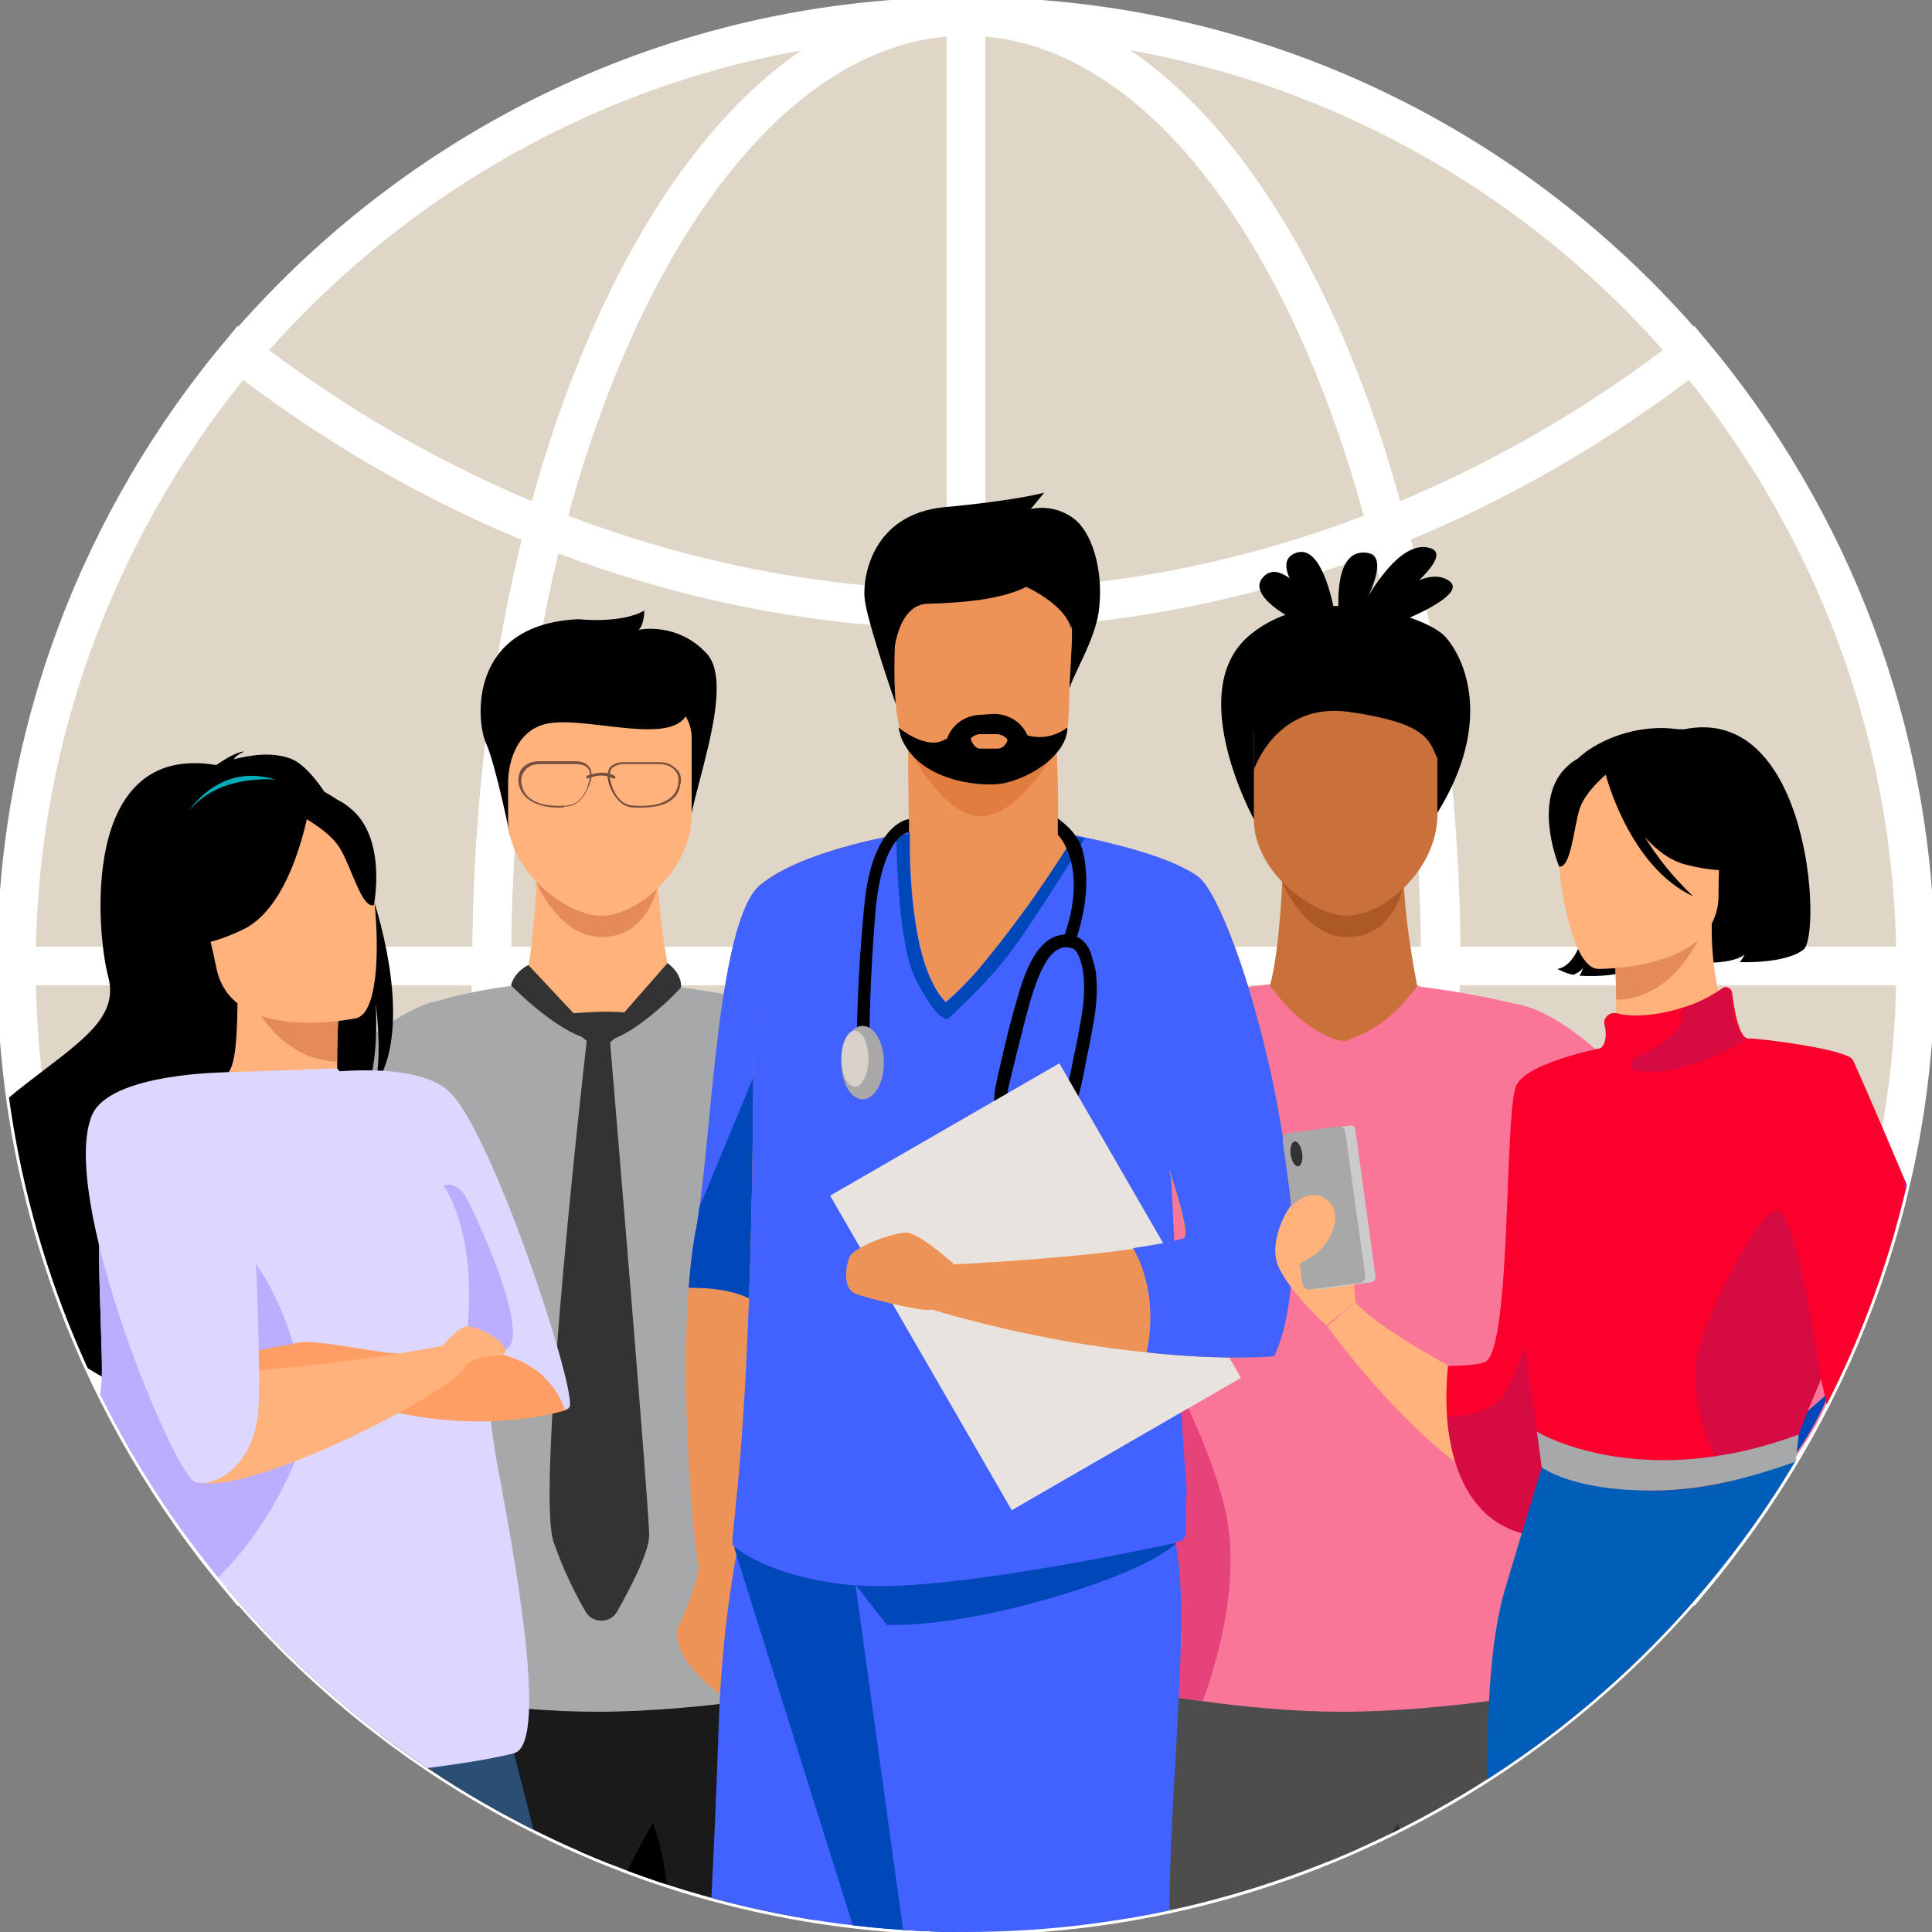 <?xml version="1.0" encoding="utf-8"?>
<!-- Generator: Adobe Illustrator 26.5.0, SVG Export Plug-In . SVG Version: 6.00 Build 0)  -->
<svg version="1.1" id="Layer_1" xmlns="http://www.w3.org/2000/svg" xmlns:xlink="http://www.w3.org/1999/xlink" x="0px" y="0px"
	 viewBox="0 0 200 200" style="enable-background:new 0 0 200 200;" xml:space="preserve">
<rect x="0" y="0" width="200" height="200" fill="#808080" stroke="none"/>
<style type="text/css">
	.st0{fill:#E0D6C8;}
	.st1{fill:none;stroke:#FFFFFF;stroke-width:4;stroke-miterlimit:10;}
	.st2{clip-path:url(#SVGID_00000089541673127823460060000009321333767525934006_);}
	.st3{fill:#0047BA;}
	.st4{fill:#CA703A;}
	.st5{fill:#AC5927;}
	.st6{fill:#4D4D4D;}
	.st7{fill:#FA7699;}
	.st8{fill:#E6437B;}
	.st9{fill:#333333;}
	.st10{fill:#FFB27B;}
	.st11{fill:#E58B5A;}
	.st12{fill:#1A1A1A;}
	.st13{fill:#05417F;}
	.st14{fill:#A7A8A9;}
	.st15{fill:#D2966B;}
	.st16{fill:#754E3F;}
	.st17{fill:#EE9358;}
	.st18{fill:#4262FF;}
	.st19{fill:#E17E3F;}
	.st20{fill:#74412A;}
	.st21{fill:#E8E3DF;}
	.st22{fill:#00ACB8;}
	.st23{fill:#2B4E74;}
	.st24{fill:#DDD6FF;}
	.st25{fill:#BBAEFF;}
	.st26{fill:#FF9E64;}
	.st27{fill:#CBCBCB;}
	.st28{fill:#A9A8A9;}
	.st29{fill:#FB002C;}
	.st30{fill:#D60B41;}
	.st31{fill:#C26E35;}
	.st32{fill:#B9561A;}
	.st33{fill:#005EB8;}
	.st34{fill:#FF862D;}
	.st35{fill:#D8D1C9;}
</style>
<g>
	<g>
		<circle class="st0" cx="100" cy="100" r="100"/>
		<g>
			<path class="st1" d="M100,1.7L100,1.7c30.1,0,57.1,13.6,75.1,34.9c-9.9,7.7-20.5,13.7-31.5,18.1C135.4,23.2,119,1.7,100,1.7z"/>
			<path class="st1" d="M100,63.1c14.7,0,29.5-2.9,43.6-8.5c-8.2-31.5-24.6-53-43.6-53V63.1z"/>
			<path class="st1" d="M100,1.7c-30.1,0-57,13.6-75.1,34.9c9.9,7.7,20.5,13.7,31.5,18.1C64.6,23.2,81,1.7,100,1.7z"/>
			<path class="st1" d="M100,63.1c-14.7,0-29.5-2.9-43.6-8.5c8.2-31.5,24.6-53,43.6-53L100,63.1z"/>
			<path class="st1" d="M149.2,100c0-16.4-2-31.8-5.5-45.4c-14.1,5.6-28.9,8.5-43.6,8.5V100H149.2z"/>
			<path class="st1" d="M1.7,100c0-24.2,8.8-46.3,23.2-63.5c9.9,7.7,20.5,13.7,31.5,18.1c-3.5,13.6-5.5,29-5.5,45.4H1.7z"/>
			<path class="st1" d="M100,63.1c-14.7,0-29.5-2.9-43.6-8.5c-3.5,13.6-5.5,29-5.5,45.4H100V63.1z"/>
			<path class="st1" d="M198.3,100c0-24.2-8.8-46.3-23.2-63.5c-9.9,7.7-20.5,13.7-31.5,18.1c3.5,13.6,5.5,29,5.5,45.4H198.3z"/>
			<path class="st1" d="M50.8,100c0,16.4,2,31.8,5.5,45.4c14.1-5.6,28.9-8.5,43.6-8.5V100C100,100,50.8,100,50.8,100z"/>
			<path class="st1" d="M100,136.9c-14.7,0-29.5,2.9-43.6,8.5c8.2,31.5,24.6,53,43.6,53L100,136.9z"/>
			<path class="st1" d="M198.3,100c0,24.2-8.8,46.3-23.2,63.5c-10-7.7-20.5-13.7-31.5-18.1c3.5-13.6,5.5-29,5.5-45.4L198.3,100
				L198.3,100z"/>
			<path class="st1" d="M100,198.3c30.1,0,57.1-13.6,75.1-34.9c-10-7.7-20.5-13.7-31.5-18.1C135.4,176.8,119,198.3,100,198.3z"/>
			<path class="st1" d="M100,136.9c14.7,0,29.5,2.9,43.6,8.5c3.5-13.6,5.5-29,5.5-45.4H100L100,136.9z"/>
			<path class="st1" d="M100,136.9c14.7,0,29.5,2.9,43.6,8.5c-8.2,31.5-24.7,53-43.6,53V136.9z"/>
			<path class="st1" d="M1.7,100c0,24.2,8.8,46.3,23.2,63.5c10-7.7,20.5-13.7,31.5-18.1c-3.5-13.6-5.5-29-5.5-45.4L1.7,100L1.7,100z
				"/>
			<path class="st1" d="M100,198.3L100,198.3c-30.1,0-57.1-13.6-75.1-34.9c10-7.7,20.5-13.7,31.5-18.1
				C64.6,176.8,81,198.3,100,198.3z"/>
		</g>
		<g>
			<defs>
				<circle id="SVGID_1_" cx="100" cy="100" r="100"/>
			</defs>
			<clipPath id="SVGID_00000106125303217324585720000004039152708925275574_">
				<use xlink:href="#SVGID_1_"  style="overflow:visible;"/>
			</clipPath>
			<g style="clip-path:url(#SVGID_00000106125303217324585720000004039152708925275574_);">
				<g>
					<path d="M129.8,84.8c0,0-7.2-13.1-0.6-18.9c6.6-5.8,18.3-2.3,20.4,0c2.1,2.3,5,9-0.9,18.4L129.8,84.8z"/>
					<path class="st3" d="M115.4,294.1c0,0,0-3.6,0.5-4.8c0.5-1.2,2.4-6.1,2.4-6.1h7.4c0,0,1.4,4.5,1.5,6c0.1,1.5,0,5,0,5H115.4z"/>
					<path class="st3" d="M162.5,294.1c0,0,0-3.6-0.5-4.8c-0.5-1.2-2.4-6.1-2.4-6.1h-7.4c0,0-1.4,4.5-1.5,6c-0.1,1.5,0,5,0,5H162.5z
						"/>
					<path class="st4" d="M132.8,90.2c0,0-0.3,8.1-1.3,11.7l-8.2,5.7l30.8,4.6l-7.4-10.2c0,0-2.2-10.8-1.1-14.9
						C146.9,83.2,132.8,90.2,132.8,90.2z"/>
					<path class="st5" d="M132.7,91.3c0,0,2.4,5.9,7,5.7c4.6-0.1,5.6-5.3,5.6-5.3L132.7,91.3z"/>
					<path class="st4" d="M145.6,72.6h-12.7c-1.7,0-3.1,1.6-3.1,3.6v8.6c0,5.5,6.1,9.9,9.5,10c3.8,0.1,9.5-4.7,9.5-10.5v-8.1
						C148.7,74.2,147.3,72.6,145.6,72.6z"/>
					<path class="st6" d="M116.3,168.3c0,0,1.3,39.6-0.6,62.3c-1.9,22.6,0,54.1,0,54.1s6.2,3.4,12.9,0c0,0,7.4-43.7,7.3-54.1
						c0-11.1,8-60.5,8-60.5L116.3,168.3z"/>
					<path class="st6" d="M162.2,284.6c0,0-6.2,3.4-12.9,0c0,0-7.4-43.7-7.3-54.1c0-4.7-1.4-16.2-3.1-28c-2.3-16.1-5-32.6-5-32.6
						l28.7-1.8c0,0-2.4,39.7-0.4,62.3C164.2,253.1,162.2,284.6,162.2,284.6z"/>
					<path class="st7" d="M157.2,104L157.2,104c-3.7-0.9-7.2-1.5-10.5-1.9c-2.9,3.8-4.9,4.7-7.5,5.7c-4.2-0.6-7.8-5.8-7.8-5.9
						c-4.6,0.5-7.7,1.3-8.9,1.7c-0.2,0-13.7,1.8-32.8,40.6c0,0,1,3.6,6,9.8c3.6,4.4,9.1,10.2,17.8,17c0,0,0.8-1.7,1.6-4.6
						c0,0-5.1-10-8.2-16.8c-1.5-3.3-2.5-5.8-2.2-6.1c0.6-0.5,6.8-5.9,11.3-9.8c0,1,0,1.9,0,2.7c0.2,8.7,0.6,17.1-0.5,26.4
						c-1.5,12.2,1,12,1,12s3.3,0.7,8,1.3c4.2,0.6,9.5,1.1,14.4,1.1c11.2,0,23.4-2.4,23.4-2.4c3.5,0-1-22-1.6-35.2
						c-0.2-3.1-0.3-5.9-0.4-8.4c4.2,3.7,13.5,11.8,14.2,12.3c0.3,0.2-0.7,2.8-2.2,6.1c-3.1,6.8-8.2,16.8-8.2,16.8
						c0.7,2.8,1.6,4.6,1.6,4.6c8.6-6.8,14.2-12.6,17.8-17c5-6.2,6-9.8,6-9.8C170.1,105,157.2,104,157.2,104z"/>
					<path class="st8" d="M124.5,176.1c-4.7-0.6-8-1.3-8-1.3s-2.5,0.2-1-12c1.1-9.3,0.8-17.7,0.5-26.4c0-1,0-2.1,0.1-3.4
						c0.7,1.1,8.7,14,10.8,23.6C128.4,163.6,126.1,171.8,124.5,176.1z"/>
					<path class="st9" d="M141.9,230.5c0-4.7-1.4-16.2-3.1-28c1.7-7,5.9-13.8,5.9-13.8C150.1,203.7,141.9,230.5,141.9,230.5z"/>
					<path class="st4" d="M114.1,166.9c0,0,4.7-4.3,6.6-1.9c1.9,2.4,2.2,6.2,0.8,6c-1.5-0.3-4.5-1.6-4.9-0.9c-0.4,0.7-2.4,2-3,1
						C113,169.9,114.1,166.9,114.1,166.9z"/>
					<path class="st4" d="M115.1,166.4c-0.7,2.8-1.6,4.6-1.6,4.6c-8.6-6.8-14.2-12.6-17.8-17c2.7-0.2,6.6-1.2,11.1-4.3
						C110,156.4,115.1,166.4,115.1,166.4z"/>
					<path class="st4" d="M165,166.9c0,0-4.7-4.3-6.6-1.9c-1.9,2.4-2.2,6.2-0.8,6c1.5-0.3,4.5-1.6,4.9-0.9c0.4,0.7,2.4,2,3,1
						C166.2,169.9,165,166.9,165,166.9z"/>
					<path class="st4" d="M164,166.4c0.7,2.8,1.6,4.6,1.6,4.6c8.6-6.8,14.2-12.6,17.8-17c-2.7-0.2-6.6-1.2-11.1-4.3
						C169.1,156.4,164,166.4,164,166.4z"/>
					<path class="st3" d="M174.5,143.6c-0.7-0.6-10.1-8.7-14.3-12.4c0,0,4.2-3.1,6.8,1.4C169.5,137.2,174.5,143.6,174.5,143.6z"/>
					<path class="st3" d="M189.3,144.2c0,0-1,3.6-6,9.8C177.5,153.9,189.3,144.2,189.3,144.2z"/>
					<path d="M129.8,79.7c0,0,2.3-7.1,9.9-6c7.6,1.1,8.2,2.7,9,4.6c0.8,1.9,2.4-6.9,2.4-6.9l-8.9-2.7c0,0-10.8,1.2-11.6,3
						c-0.8,1.8-0.8,1.8-0.8,1.8L129.8,79.7z"/>
					<path d="M138.6,66.1c0,0-8-7.3-4.6-8.8C137.5,55.7,138.6,66.1,138.6,66.1z"/>
					<path d="M138.3,66.2c0,0-10.1-3.8-7.5-6.5C133.4,57,138.3,66.2,138.3,66.2z"/>
					<path d="M138.9,66.5c0,0-1.7-9.4,2.3-9.3C145.3,57.2,138.9,66.5,138.9,66.5z"/>
					<path d="M139.5,65.8c0,0,4.3-10.1,8.4-9.1C151.9,57.6,139.5,65.8,139.5,65.8z"/>
					<path d="M139.3,66.5c0,0,6.9-8.5,10.5-6.5C153.4,61.9,139.3,66.5,139.3,66.5z"/>
				</g>
				<g>
					<path d="M38.2,294.1c0,0,0-3.6,0.5-4.8c0.5-1.2,2.4-6.1,2.4-6.1h7.4c0,0,1.4,4.5,1.5,6c0.1,1.5,0,5,0,5H38.2z"/>
					<path d="M85.3,294.1c0,0,0-3.6-0.5-4.8c-0.5-1.2-2.4-6.1-2.4-6.1H75c0,0-1.4,4.5-1.5,6c-0.1,1.5,0,5,0,5H85.3z"/>
					<path class="st10" d="M55.6,90.2c0,0-0.3,8.1-1.3,11.7l-8.2,5.7l30.8,4.6l-7.4-10.2c0,0-2.2-10.8-1.1-14.9
						C69.7,83.2,55.6,90.2,55.6,90.2z"/>
					<path class="st11" d="M55.5,91.3c0,0,2.4,5.9,7,5.7c4.6-0.1,5.6-5.3,5.6-5.3L55.5,91.3z"/>
					<path d="M52.8,86.5c0,0-1.5-7.4-2.5-9.6c-1-2.2-1.9-12.3,9.6-12.8c0,0,4.4,0.5,6.8-0.9c0,0,0,1.5-0.6,2c0,0,4-0.9,7.1,2.5
						c3.1,3.5-2.1,15.5-1.8,18.4L52.8,86.5z"/>
					<path class="st10" d="M68.4,72.6H55.7c-1.7,0-3.1,1.6-3.1,3.6v8.6c0,5.5,6.1,9.9,9.5,10c3.8,0.1,9.5-4.7,9.5-10.5v-8.1
						C71.5,74.2,70.1,72.6,68.4,72.6z"/>
					<path d="M52.6,80.8c0,0,0-5.1,4.1-5.9c4.1-0.8,13.2,2.5,14.5-1.2c1.3-3.8-17.6-3.7-18.6-1.3C51.6,74.7,52.6,80.8,52.6,80.8z"/>
					<path class="st12" d="M39.1,168.3c0,0,1.3,39.6-0.6,62.3c-1.9,22.6,0,54.1,0,54.1s6.2,3.4,12.9,0c0,0,7.4-43.7,7.3-54.1
						c0-11.1,8-60.5,8-60.5L39.1,168.3z"/>
					<path class="st12" d="M85,284.6c0,0-6.2,3.4-12.9,0c0,0-7.4-43.7-7.3-54.1c0-4.7-1.4-16.2-3.1-28c-2.3-16.1-5-32.6-5-32.6
						l28.7-1.8c0,0-2.4,39.7-0.4,62.3C87,253.1,85,284.6,85,284.6z"/>
					<path class="st13" d="M47.3,176.1c-4.7-0.6-8-1.3-8-1.3s-2.5,0.2-1-12c1.1-9.3,0.8-17.7,0.5-26.4c0-1,0-2.1,0.1-3.4
						c0.7,1.1,8.7,14,10.8,23.6C51.2,163.6,48.9,171.8,47.3,176.1z"/>
					<path class="st14" d="M80.1,104L80.1,104c-3.7-0.9-7.2-1.5-10.5-1.9c-2.9,3.8-4.9,4.7-7.5,5.7c-4.2-0.6-7.8-5.8-7.8-5.9
						c-4.6,0.5-7.7,1.3-8.9,1.7c-0.3,0-13.7,1.8-32.8,40.6c0,0,1,3.6,6,9.8c3.6,4.4,9.1,10.2,17.8,17c0,0,0.8-1.7,1.6-4.6
						c0,0-5.1-10-8.2-16.8c-1.5-3.3-2.5-5.8-2.2-6.1c0.6-0.5,6.8-5.9,11.3-9.8c0,1,0,1.9,0,2.7c0.2,8.7,0.6,17.1-0.5,26.4
						c-1.5,12.2,1,12,1,12s3.3,0.7,8,1.3c4.2,0.6,9.5,1.1,14.4,1.1c11.2,0,23.4-2.4,23.4-2.4c3.5,0-1-22-1.6-35.2
						c-0.2-3.1-0.3-5.9-0.4-8.4c4.2,3.7,13.5,11.8,14.2,12.3c0.3,0.2-0.7,2.8-2.2,6.1c-3.1,6.8-8.2,16.8-8.2,16.8
						c0.7,2.8,1.6,4.6,1.6,4.6c8.6-6.8,14.2-12.6,17.8-17c5-6.2,6-9.8,6-9.8C93,105,80.1,104,80.1,104z"/>
					<path d="M64.8,230.5c0-4.7-1.4-16.2-3.1-28c1.7-7,5.9-13.8,5.9-13.8C72.9,203.7,64.8,230.5,64.8,230.5z"/>
					<path class="st10" d="M36.9,166.9c0,0,4.7-4.3,6.6-1.9c1.9,2.4,2.2,6.2,0.8,6c-1.5-0.3-4.5-1.6-4.9-0.9c-0.4,0.7-2.4,2-3,1
						C35.8,169.9,36.9,166.9,36.9,166.9z"/>
					<path class="st10" d="M37.9,166.4c-0.7,2.8-1.6,4.6-1.6,4.6c-8.6-6.8-14.2-12.6-17.8-17c2.7-0.2,6.6-1.2,11.1-4.3
						C32.8,156.4,37.9,166.4,37.9,166.4z"/>
					<path class="st10" d="M87.9,166.9c0,0-4.7-4.3-6.6-1.9c-1.9,2.4-2.2,6.2-0.8,6c1.5-0.3,4.5-1.6,4.9-0.9c0.4,0.7,2.4,2,3,1
						C89,169.9,87.9,166.9,87.9,166.9z"/>
					<path class="st10" d="M86.8,166.4c0.7,2.8,1.6,4.6,1.6,4.6c8.6-6.8,14.2-12.6,17.8-17c-2.7-0.2-6.6-1.2-11.1-4.3
						C92,156.4,86.8,166.4,86.8,166.4z"/>
					<path class="st15" d="M97.3,143.6c-0.7-0.6-10.1-8.7-14.3-12.4c0,0,4.2-3.1,6.8,1.4C92.4,137.2,97.3,143.6,97.3,143.6z"/>
					<path class="st15" d="M112.2,144.2c0,0-1,3.6-6,9.8C100.4,153.9,112.2,144.2,112.2,144.2z"/>
					<path class="st9" d="M54.7,99.9c0,0-1.4,0.6-1.8,2.1c0,0,5.5,5.7,9.1,5.7L54.7,99.9z"/>
					<path class="st9" d="M62,107.8l7.1-8.1c0,0,1.5,1,1.4,2.5C70.6,102.2,65.1,108,62,107.8z"/>
					<path class="st9" d="M60.8,107.2c0,0-5.4,46.7-3.5,52.4c1,2.9,2.3,5.5,3.3,7.2c0.7,1.3,2.6,1.3,3.3,0c1.4-2.5,3.3-6.1,3.3-7.9
						c0-3-4.1-51.7-4.1-51.7L60.8,107.2z"/>
					<path class="st9" d="M59.3,104.9c0,0,3.3-0.3,5.3-0.1c0.4,0,0.6,0.5,0.4,0.8c-0.6,1-1.7,2.7-2.9,2.7
						C60.5,108.3,57.9,105,59.3,104.9z"/>
					<g>
						<g>
							<path class="st16" d="M57.8,83.6c-1.2,0-3.6-0.3-4.1-2.4c-0.1-0.6,0-1.2,0.3-1.6c0.4-0.5,1-0.8,1.8-0.8h3.7
								c0.7,0,1.2,0.2,1.5,0.6c0.5,0.7,0.1,1.7-0.1,2.1c-0.6,1.4-1.4,2-2.5,2C58.4,83.6,58.2,83.6,57.8,83.6z M55.9,79.1
								c-0.7,0-1.2,0.2-1.6,0.7c-0.3,0.4-0.4,0.9-0.3,1.4c0.2,1.1,1,1.8,2.4,2.1c1.1,0.2,2.1,0.1,2.1,0.1l0,0c1,0,1.8-0.6,2.3-1.9
								c0.1-0.3,0.5-1.3,0.1-1.9c-0.2-0.3-0.6-0.5-1.3-0.5H55.9z"/>
						</g>
						<g>
							<path class="st16" d="M66.4,83.6c-0.4,0-0.6,0-0.7,0c-1.1,0-1.9-0.7-2.5-2c-0.2-0.4-0.5-1.4-0.1-2.1c0.3-0.4,0.8-0.6,1.5-0.6
								h3.7c0.7,0,1.4,0.3,1.8,0.8c0.4,0.4,0.5,1,0.3,1.6C70.1,83.4,67.6,83.6,66.4,83.6z M64.6,79.1c-0.6,0-1.1,0.2-1.3,0.5
								c-0.4,0.6,0,1.6,0.1,1.9c0.5,1.3,1.3,1.9,2.3,1.9l0,0c0,0,1,0.1,2.1-0.1c1.4-0.3,2.2-1,2.4-2.1c0.1-0.6,0-1.1-0.3-1.4
								c-0.3-0.4-0.9-0.7-1.6-0.7H64.6z"/>
						</g>
						<g>
							<path class="st16" d="M60.8,80.6c-0.1,0-0.1,0-0.1-0.1c0-0.1,0-0.2,0.1-0.2c0.1,0,1.5-0.7,2.8,0c0.1,0,0.1,0.1,0.1,0.2
								c0,0.1-0.1,0.1-0.2,0.1C62.2,79.9,60.9,80.6,60.8,80.6C60.8,80.6,60.8,80.6,60.8,80.6z"/>
						</g>
					</g>
				</g>
				<g>
					<path d="M92.7,72.8c0,0-3-8.6-3.2-10.9c-0.2-2.2,0.8-8.7,8.3-9.4c7.5-0.7,10.3-1.5,10.3-1.5l-1.4,1.7c0,0,2.1-0.6,4.2,0.8
						c2.2,1.4,3.3,5.6,2.9,9.3c-0.3,3.6-3.2,7.6-3.2,9.1C110.6,73.4,92.7,72.8,92.7,72.8z"/>
					<path class="st17" d="M72.3,162.4c0,0-0.2,2-2.2,6.3c0,0-0.9,2.9,5.2,7.3c6.2,4.4,0.2-13.6,0.2-13.6H72.3z"/>
					<path class="st17" d="M94.1,86.2c0,0-3.5,18.5-7.2,37.9c-4.1,21.1-8.6,43.1-9.4,43.4c-1.5,0.5-3.9-1.5-4.9-4.1
						c-0.8-2.1-2.2-19.1-1.3-30.1c0.2-2.7,0.5-4.9,0.8-6.3c1.5-6.9,2-31.5,6.6-35.4C83.3,87.8,94.1,86.2,94.1,86.2z"/>
					<path class="st18" d="M94.1,86.2c0,0-2,10.7-4.6,24.3c-0.8,4.3-1.7,8.9-2.6,13.6c-3.7,7.3-6.9,12.2-7.9,11.3
						c-2-1.9-5.5-2.1-7.7-2.1c0.2-2.7,0.5-4.9,0.8-6.3c0.1-0.5,0.2-1.2,0.3-2c1.3-8.7,2-29.9,6.3-33.4
						C83.3,87.8,94.1,86.2,94.1,86.2z"/>
					<path class="st3" d="M89.5,110.5c-0.8,4.3-1.7,8.9-2.6,13.6c-3.7,7.3-6.9,12.2-7.9,11.3c-2-1.9-5.5-2.1-7.7-2.1
						c0.2-2.7,0.5-4.9,0.8-6.3c0.1-0.5,0.2-1.2,0.3-2l11.1-26.8L89.5,110.5z"/>
					<path class="st17" d="M109.5,85.9c0.1-3.7,0-8.2-0.5-12L94,76.4c0,0,0,4.6,0.1,9.6c0,0,0,0,0,0s-0.4,4.7,5.4,5.4
						C105.2,92,109.6,89.5,109.5,85.9z"/>
					<path class="st19" d="M94,77.3c0,0,3.5,7.2,7.5,7.2c4,0,7.8-6.8,7.8-6.8L94,77.3z"/>
					<path class="st20" d="M104,283.8c0,0,0.5-4.2,1.8-6.7c1.3-2.5,9.3-0.9,9.3-0.9s1.6,1.4,1.9,7.8L104,283.8z"/>
					<path class="st20" d="M76.7,283.8c1.9-1.1,0.8-9.7,0.8-9.7s-8.8-7-10-1.6c-1.2,5.4-8.3,7.8-12.4,8.4c-2.8,0.5-3.7,2-3.9,2.9
						H76.7z"/>
					<path class="st17" d="M94.5,77.8c1.5,1.1,5.7,2.3,6.9,2.4c0,0,6.3-1.4,7.5-2.1c1.8-1.1,1.7-3.3,1.8-6.3
						c0.1-3.6,0.5-6.4,0.1-8.5c-0.5-2.5-2-3.9-6.4-4.3c-8.1-0.7-11.4,1.3-11.6,4c0,0.7-0.1,1.4-0.1,2.1C92.3,73.6,93,76.6,94.5,77.8
						z"/>
					<path class="st18" d="M94.8,220.1c-0.4,2-0.6,3.6-0.6,4.7c-0.8,15.9-13.4,52.2-15.6,53.1c-3.5,1.3-9-1.5-11.8-2.4
						c-1.2-0.4-2-1.6-1.7-2.8c6.2-28.6,8.5-69.8,9.3-94.2c0.4-12.3,2.5-20.8,2.5-20.8s30.6-8.2,30.8,2.2
						C107.9,169.1,97.6,205,94.8,220.1z"/>
					<path class="st3" d="M94.8,220.1L76,160.2c0.4-12.3,0.8-2.4,0.8-2.4s30.6-8.2,30.8,2.2C107.9,169.1,97.6,205,94.8,220.1z"/>
					<path class="st18" d="M88,160l16.2,117.4c0,0,7.1,1.7,12.6,0.3c0,0,4.7-62.5,4.3-77.6c-0.4-15.1,3.4-40.4-0.9-43.2
						C116.1,154.2,88,160,88,160z"/>
					<path class="st17" d="M122.7,157c0.1,1.4-1,2.5-2.4,2.5l-25.5,0.4L76,160.2c-0.9,0,1.9-7,2-52.8c0-10.2,15.8-21.2,16.1-21.2
						l0,0c0,1.5,2.3,4.2,5.9,4.4c4.2,0.3,9.4-1.8,9.4-4.3c0,0,3.1,0.8,3.9,2c2.1,3.1,3.8,10.3,6.5,23.4c2.1,10.3,1.3,24.2,2.9,42
						C122.8,155,122.6,156.1,122.7,157z"/>
					<path class="st18" d="M121.7,159.6c0,0-3.4,1.5-9.7,2.8c-4.7,1-11.1,1.8-18.9,1.9c-12.4,0.1-17.1-4.2-17.1-4.2
						c-0.9,0,1.9-7,2-52.8c0-10.2,15.7-21.1,16-21.1l0.2-0.1c0,0-0.4,13.6,3.7,17.6c0,0,5.8-4.5,13.3-17.2c2.1,3.1,6,12,8.7,25
						c0.6,2.7,0.9,5.6,1.2,8.7c0.7,9,0.6,20.1,1.7,33.3c0.1,1.3-0.1,2.4,0,3.3C122.7,158.3,123.1,159.6,121.7,159.6z"/>
					<path d="M108.8,116.7l-0.1-1.3c0,0,0,0,0,0c0,0,0.5-0.1,0.9-0.7c0.7-1.1,1-2.5,1.6-5.5c0.2-0.9,0.4-1.9,0.6-3.1
						c1.1-5.4-0.2-7.7-0.7-7.9c-0.6-0.2-1.1-0.2-1.6,0.1c-1.5,0.8-2.4,3.9-2.9,5.5c-0.8,2.9-2.1,8.3-2.1,8.3c-0.6,2.4,0,2.9,0,2.9
						c0.3,0.1,0.5,0.4,0.4,0.8c-0.1,0.3-0.4,0.6-0.8,0.5c-0.3-0.1-1.8-0.6-0.9-4.5c0,0,1.2-5.5,2.1-8.4c0.7-2.5,1.7-5.3,3.6-6.3
						c0.8-0.4,1.7-0.5,2.6-0.1c1.6,0.6,2.7,4,1.6,9.4c-0.2,1.2-0.4,2.2-0.6,3.1c-0.6,3.2-0.9,4.7-1.8,6
						C109.8,116.6,108.9,116.7,108.8,116.7z M104.4,115C104.4,115,104.4,115,104.4,115C104.4,115,104.4,115,104.4,115z M104.4,115
						C104.4,115,104.4,115,104.4,115C104.4,115,104.4,115,104.4,115z"/>
					<rect x="93.5" y="114.4" transform="matrix(0.866 -0.5 0.5 0.866 -52.238 71.454)" class="st21" width="27.4" height="37.6"/>
					<path class="st17" d="M131.9,140.4c0,0-4.9,0.5-13.2-0.4c-6-0.6-13.8-1.9-22.8-4.6l2.6-4.5c0,0,10.8-0.5,18.7-1.6
						c2-0.3,3.8-0.6,5.2-1c1.7-0.5-6.8-22.1-11.1-34.9c-1-3,0.4-1.9,0.1-3.5c0,0,0.9,0.6,0.7-0.4c-0.1-0.5-1.5-3-1-2.9
						c3.4,0.7,10.2,2.2,13.1,4.4C128.1,94,137.9,127.5,131.9,140.4z"/>
					<path class="st17" d="M98.9,131c0,0-3.7-3.4-5.1-3.4c-1.4,0-5.5,1.5-5.9,2.6c-0.4,1.1-0.6,3.2,0.6,3.7c1.2,0.5,6,1.6,7.2,1.7
						C97,135.7,100.1,135,98.9,131z"/>
					<path class="st18" d="M131.9,140.4c0,0-4.9,0.5-13.2-0.4c0.5-2.3,0.9-6.7-1.4-10.8c2-0.3,3.8-0.6,5.2-1c0.6-0.2-0.1-2.9-1.4-7
						c-0.1-0.2,0,0.9-0.1,0.7c-1.8-5.4-7-19-8-23c-0.7-2.8-2.2-3.9-3-5c-0.4-1,0.1-2.2,0-3c-0.2-2.1,1-3.6,1-3.6l0-0.9
						c3.4,0.7,10.2,2.2,13.1,4.4C128.1,94,137.9,127.5,131.9,140.4z"/>
					<path d="M92.5,67.9c0,0,0.3-5.4,3.6-5.4c3.3-0.1,9.1-0.4,11.5-2.7c2.4-2.3-14.3-1.2-14.3-1.2S91.4,65.1,92.5,67.9z"/>
					<path d="M105.9,60.6c0,0,4.3,1.8,5,4.5C110.9,65.2,112.3,55,105.9,60.6z"/>
					<path d="M106.6,77.2l0,1.5c-1.5,1.1-2.8,0.8-4.2,0.8c-1.2,0-2.7,0.6-4.2-0.3l-0.3-1.6c-0.1-1.9,1.5-3.5,3.5-3.6l1.5-0.1
						C104.8,73.9,106.5,75.3,106.6,77.2z"/>
					<path d="M110.5,75.3c0,3.1-4.7,5.8-7.6,5.9c-2.8,0.1-7.9-0.8-9.6-4.8L93,75.3c0,0,3,2.5,4.9,1.2l8.4-0.4
						C106.3,76.1,108.4,76.9,110.5,75.3z"/>
					<path class="st17" d="M103.2,77.5h-1.8c-0.4,0-0.9-0.7-0.9-1.1c0,0,0.5-0.4,0.9-0.4h1.8c0.4,0,1,0.3,1.1,0.6
						C104.3,76.6,104.1,77.5,103.2,77.5z"/>
				</g>
				<g>
					<g>
						<polygon class="st10" points="21.4,267.8 25,282.9 30.4,282.9 30.6,267.8 						"/>
						<polygon class="st10" points="66.8,268.4 77,282.9 81,277.8 74.8,266.4 						"/>
						<path d="M30,78.5c-2-0.7-4.2-0.3-5.8,0.1c0.3-0.5,1.1-0.8,1.1-0.8c-1,0-2.9,1.4-2.9,1.4C8.2,76.8,10,96.6,11.2,101.1
							c1.2,4.5-3.2,6.9-9.4,11.8c-11.7,9.4-11,18.7-11,18.7c0.1,0,0.2,0.1,0.4,0.1c0.4-1.2,1.3-3.6,2.4-4.1c0,0.1-0.8,3.1-0.9,4.8
							c4.5,2.2,13,7.2,19,10.8c-0.2-0.9-0.4-2.2-0.2-2.9l1.4,3.6c3.2,1.9,5.4,3.3,5.4,3.3c-1.1-3.6,11.9-26.2,19.5-33.7
							c1.5-3.6,1.1-9.3,1.1-9.7c0.5,4.5,0.3,7.1-0.1,8.6C44.7,104.1,35.4,80.3,30,78.5z"/>
						<path class="st10" d="M35.6,115c0,0-4.3,2.3-7.6,1.4c-3.1-0.8-5.1-4.8-5.1-4.9c1.3-0.3,1.7-2.1,1.7-9.8l0.6,0.1l9.9,2
							c0,0-0.2,3.1-0.2,6.1C34.9,112.4,35,114.8,35.6,115z"/>
						<path class="st22" d="M19.6,83.9c0,0,3.8-6.1,10.8-2.4C30.4,81.5,26.8,81.6,19.6,83.9z"/>
						<path class="st11" d="M35.1,103.8c0,0-0.2,3.1-0.2,6.1c-5.6-0.2-8.5-5.2-9.7-8.1L35.1,103.8z"/>
						<path d="M23.1,102.2c0,0-3.8-3.9-5.2-7.7c-1-2.7-1.7-13.2,8.9-13.8c0,0,3-0.3,6.2,1c2.5,1.1,6.4,3.7,4.6,13.3l-0.3,3.2
							L23.1,102.2z"/>
						<path class="st23" d="M80.1,274.5c0,0-2.6,0.5-4.8,0.6c-0.5,0-0.9,0.1-1.3,0.1c-1,0-2.9-0.4-4.2-0.7l-0.1,0
							c-0.6-0.1-1-0.2-1.1-0.3l-0.1,0c0,0-13.2-14.7-20.6-38.2c-0.2-0.5-0.4-1.1-0.5-1.7c-4-11.8-12.4-26.6-16.9-40
							c-0.7-2.1-1.3-4.1-1.9-6c-0.2-0.6-0.4-1.2-0.5-1.8c-3.3-11.3-4.2-18.8-5.1-26.7l26.6,6.8C49.5,166.5,60.7,214.9,80.1,274.5z"
							/>
						<path class="st10" d="M36.9,105.4c0,0-12.9,2.8-14.5-5.2c-1.6-8-4.4-13.1,3.8-15.2c8.1-2.1,10.4,0.6,11.6,3.2
							C38.9,90.7,40.2,104.5,36.9,105.4z"/>
						<path d="M32,83.6c0,0-1.6,10.1-6.8,12.6c-5.1,2.5-7.8,1.5-7.8,1.5s3.5-4.1,3.2-10.1C20.6,87.6,28.4,79.6,32,83.6z"/>
						<path d="M31.2,84.5c0,0,3.1,1.6,4.1,3.5c1.1,1.9,2.2,6.1,3.4,5.7c0,0,1.4-6.9-2.4-10C32.5,80.5,31.2,84.5,31.2,84.5z"/>
						<path class="st10" d="M24.9,282.1c0,0,0.4,3-0.7,6.2c0,0-0.9,4,3.1,4.1c4,0.1,4.9-0.3,4.5-2.8c-0.4-2.5-1.3-6.7-1.3-6.7
							L24.9,282.1z"/>
						<path class="st3" d="M24.2,288.3c0,0-0.7,3.8-0.3,5.8c0,0,1.2,0.9,4.1,0.9c2.7,0,4.1-0.9,4.1-0.9s0.1-4.2-0.6-5.9
							C31.5,288.2,28.7,292.4,24.2,288.3z"/>
						<path class="st10" d="M90.6,290c0,0-7.3-8.1-9.5-12.2l-5.4,2.8L87.7,292l2.8-0.4L90.6,290z"/>
						<path class="st3" d="M95.2,294.8c0,0-7.8,0-9.2-0.2c-1.3-0.1-2.4-2.1-3.9-5c-0.6-1.2-1.9-1.8-3.3-2.2v6.7h-2.1l-2-7.2
							c-1.3-2.4-0.1-4.5,0.8-6.4c1.1,0,3.9,0.7,9.3,6.8c1.8,2,3.7,2.7,5.7,2.6c0,0,0.1,0,0.1,0C95.1,292.1,95.2,294.8,95.2,294.8z"
							/>
						<path class="st3" d="M75.2,275.1c-0.5,0-0.9,0.1-1.3,0.1c-1,0-2.9-0.4-4.2-0.7l-0.1,0l-1.1-0.3l-0.1,0
							c0,0-13.2-14.7-20.6-38.2c-0.2-0.5-0.4-1.1-0.5-1.7c-4-11.8-12.4-26.6-16.9-40c-0.7-2.1-1.3-4.1-1.9-6
							c-0.2-0.6-0.4-1.2-0.5-1.8l4.7-3.6c0,0,14.1,22.9,18.5,44.4C54.8,245.1,70.4,268.2,75.2,275.1z"/>
						<path class="st23" d="M33.2,229.2c0.1,10.5-0.4,34.5-1.8,44.5c0,0-1.3,1.1-4.5,1.2c-3.3,0-4.7-1.2-4.7-1.2
							c-3.4-17.3-5.8-31.6-7.6-44c-1.5-10.1-2.7-18.8-3.7-26.3c-0.9-6.6-1.5-12.3-1.8-17.2c0-0.7-0.1-1.3-0.1-1.9
							c0-0.8-0.1-1.7-0.1-2.4c0-0.8,0-1.6,0-2.3l0.1,0l6.6-0.6l20.9-2C36,195.1,33.1,223.1,33.2,229.2z"/>
						<path class="st3" d="M26.9,274.9c-2.8,0.2-4.7-1.2-4.7-1.2c-3.4-17.3-5.8-31.6-7.6-44c-1.5-10.1-2.7-18.8-3.7-26.3
							c-0.9-6.6-1.5-12.3-1.8-17.2c0-2.4-0.1-4.7-0.1-6.7c0-2-0.1-3.7-0.1-4.9l6.7,4.3l7.1,4.5c0,0-10,9.1-7.6,26.4
							C17.4,227,23.4,272.4,26.9,274.9z"/>
						<path class="st24" d="M32.3,111.2c0,0,10.7-1.7,14.3,1.9c4.4,4.4,12.7,29.5,12.4,32.4c-0.1,1.1-4.5,0.6-6-1
							C45.6,136.7,35,117.1,32.3,111.2z"/>
						<path class="st24" d="M53.2,181.5c-8,2.1-45.4,6.2-45.7-3.2c-0.1-2.3,0-5,0.2-8c0.6-9.2,2.1-20.7,2.8-26.9
							c0.3-2.9-0.8-15.8,0.1-22.8c0.1-1,0.3-2,0.5-2.7c1.6-5.3,8.9-6.7,12.6-6.9l11.2-0.4c0,0,11.6,13,13.2,16.9
							c1.6,4,2.1,17.6,3.4,24.2C52.7,158.3,57.1,180.5,53.2,181.5z"/>
						<path class="st25" d="M31.1,149.8c0,0-6.2,19.2-23.4,20.4c0.6-9.2,2.1-20.7,2.8-26.9c0.3-2.9-0.8-15.8,0.1-22.8
							c0.2,0,0.4,0.2,0.7,0.2C30.1,124.4,32.8,145.8,31.1,149.8z"/>
						<path class="st26" d="M58.5,146c0,0-11.3,3.7-25-2.2c0,0-3.7-0.4-5.6,0.1c0,0,0.4-3.7,2.2-4.7c1.8-1,9.6,1.2,12,0.9
							C47.2,139.3,56,138.8,58.5,146z"/>
						<path class="st25" d="M48.4,137.4c0,0,1.1-9.2-2.5-14.7c0,0,1.3-0.4,2.2,1c0.9,1.4,7.2,15,4.2,16
							C49.3,140.7,48.4,137.4,48.4,137.4z"/>
						<path class="st26" d="M32,138.9c-0.2,0-5.3,0.7-6.2,1.3c-0.9,0.6-0.1,2.9,1.6,3.1C29.1,143.5,32,138.9,32,138.9z"/>
						<path class="st10" d="M17.9,142.4c0,0,14.7-0.5,28-3.1c0,0,2.4,0,2.2,2.2c-0.3,2.1-23.1,14-28.1,11.8L17.9,142.4z"/>
						<path class="st10" d="M45.9,139.2c0,0,1.6-1.9,2.5-1.9c1,0,3.5,1.2,3.9,2.4c0.4,1.1-3,0.3-4.2,1.7
							C46.8,142.7,45.9,139.2,45.9,139.2z"/>
						<path class="st24" d="M23.7,111c0,0-12.4,0-14.2,4.5c-3.3,8.1,7.6,35,10.4,37.7c1.2,1.2,6.9-0.7,6.9-8.4
							C26.9,140.7,26.6,117.2,23.7,111z"/>
					</g>
				</g>
				<g>
					<g>
						<path class="st10" d="M158.9,155.8c-10.2-2.6-21.5-18.5-21.5-18.5l2.9-2.5c3,3.5,15.4,9.6,15.4,9.6c-0.1-3.2,0-6.2,0.2-8.8
							c1.4-18.2,8.2-24.2,10.1-25.5c0.3-0.2,0.5-0.3,0.5-0.3s0,0.1,0,0.4c0,0.5,0.1,1.6,0.1,3.1C167,124.4,167.5,158,158.9,155.8z"
							/>
						<path class="st10" d="M140.3,134.8c0-0.4-0.3-6.7-1.6-7.9c-1.2-1.2-3.7-2.8-4.4-2.7c-0.7,0.1-3.1,4.1-2,6.8
							c1.1,2.7,5,6.2,5,6.2L140.3,134.8z"/>
						<g>
							<path class="st27" d="M142.1,132.7l-5.6,0.8c-0.2,0-0.4-0.2-0.4-0.4l-2.1-15.3c0-0.3,0.1-0.5,0.3-0.5l5.6-0.8
								c0.2,0,0.4,0.2,0.4,0.4l2.1,15.3C142.4,132.4,142.3,132.6,142.1,132.7z"/>
							<path class="st28" d="M140.8,132.8l-5.3,0.7c-0.3,0-0.7-0.3-0.7-0.8l-2-14.5c-0.1-0.5,0.2-0.9,0.5-0.9l5.3-0.7
								c0.3,0,0.7,0.3,0.7,0.8l2,14.5C141.4,132.4,141.2,132.8,140.8,132.8z"/>
							
								<ellipse transform="matrix(0.989 -0.147 0.147 0.989 -16.085 20.99)" class="st9" cx="134.2" cy="119.5" rx="0.6" ry="1.3"/>
						</g>
						<path class="st10" d="M133.8,124.8c0,0,1.8-2.1,3.7-0.5c1.8,1.6-0.1,4.9-1.7,5.8c-1.6,0.9-2.1,1.4-2.1,1.4L133.8,124.8z"/>
					</g>
					<path class="st19" d="M181.2,261.4c-0.6,2.5-1.3,4.8-2,7c-0.2,0.5-0.3,0.9-0.4,1.4c-0.1,0.2-0.1,0.4-0.2,0.7
						c-0.1,0.4-0.3,0.9-0.4,1.3c-0.2,0.5-0.4,1.1-0.6,1.6c-0.1,0.4-0.3,0.8-0.4,1.1c-2.1,5.6-3.8,9.1-3.8,9.1l-4.1-0.3
						c0,0,1.6-7.4,1.9-18c0-0.4,0-0.8,0-1.1c0-0.8,0-1.7,0-2.5c0-0.3,0-0.7,0-1.1c-0.1-9.1-1.2-19.9-4.8-30.2
						c-2.9-8.4-5-16.2-6.6-23.2c-5-22.8-3.8-37.8-3.8-37.8l23.3,2.7l1.1,0.1c0.1,10.7,0.4,25.2,0.6,36.5c0,2,0.1,3.8,0.1,5.6
						c0.2,7.3,0.3,12.3,0.3,12.3C185.7,236.3,184.1,249.9,181.2,261.4z"/>
					<path d="M174.5,89.5c0,0,5.5,4.7,0.5,10.1c0,0,4.2,0.4,5.6-0.8c0,0-0.3,0.6-0.5,0.8c0,0,4.7,0.2,6.6-1.3
						c1.9-1.5,0.7-25.5-12.4-22.8c0,0-11.1-0.8-10,12c1,12.8-3.1,12.8-3.1,12.8s1.2,0.6,1.7,0.6c0,0,0.8-0.3,1-0.8
						c0,0-0.2,0.7-0.4,0.9c0,0,4.5,0.4,6.8-1.3C172.5,98.1,175.2,92.2,174.5,89.5z"/>
					<path class="st10" d="M192.3,166.8c-4.4-9.9-6.5-12.7-6.6-15.8c-0.1-2.5,1.2-5.1,3.5-11.6c0.6-1.5,0.9-3.1,1.2-4.7
						c1.9-12.5-5.4-26-9.9-27c-1.3-0.3-3.4-4.9-3.3-12.1l-0.6,0.1l-9.5,1.9c0,0,0.2,3,0.2,5.8c0,2.3-0.1,4.7-0.7,5
						c-0.7,0.1-1.3,0.2-1.3,0.2s-8,5.6-8.5,13.3c-0.7,10.2,6.5,22.3,0.1,42.7C150.5,185.4,194.7,172.3,192.3,166.8z"/>
					<path class="st11" d="M167.1,97.7c0,0,0.2,3,0.2,5.8c5.3-0.1,8.1-5,9.2-7.7L167.1,97.7z"/>
					<path d="M177.6,94.8c0,0,2.8-4.4,3.4-8.1c0.5-2.7-0.9-12.6-10.9-11.2c0,0-2.9,0.3-5.6,2.1c-2.2,1.5-5.3,4.6-1.8,13.3l0.9,2.9
						L177.6,94.8z"/>
					<path class="st10" d="M165.4,100.3c0,0,12.5,0.2,12.5-7.6c0-7.8,1.6-13-6.4-13.5c-8-0.5-9.6,2.5-10.2,5.1
						C160.7,86.9,162.1,100.1,165.4,100.3z"/>
					<path d="M165.8,79c0,0,3.4,9.2,8.7,10.5c5.3,1.4,7.6-0.1,7.6-0.1s-4-3.2-4.9-8.8C177.2,80.7,168.4,74.7,165.8,79z"/>
					<path d="M166.7,79.8c0,0-2.6,2-3.2,4c-0.6,2-0.9,6.1-2.1,5.9c0,0-2.6-6.2,0.3-9.8C164.8,76.3,166.7,79.8,166.7,79.8z"/>
					<path class="st17" d="M208.6,177.3l-3.8,1.1c0,0-12.4-20.6-13.5-26c-0.4-1.7-1.3-5.2-2.3-9.2c-2.2-8.1-5-18-5-18l-0.9-4
						l-3.2-13.7c0,0,6.1,0.6,9.6,2.1c1.2,0.5,2.1,1.1,2.4,1.8c2.6,5.7,5.2,20.2,7,30.4c1,5.7,1.8,10.2,2.2,11.1
						C202.2,155.7,205.7,170.1,208.6,177.3z"/>
					<path d="M166.2,80.1c0,0,2.4,9.6,9.1,12.7c0,0-6.6-5.9-7.2-12.2C167.5,74.2,166.2,80.1,166.2,80.1z"/>
					<path class="st17" d="M208.3,176.7c0,0,1.1,2.7,2.3,3.4c1.2,0.8,2.3,2.6,2.6,4c0.5,2.7-1.6,4.3-3.1,4.3c-1.5,0-2.9-2.1-3.8-7
						c0-0.3-1.5-3.1-1.5-3.1L208.3,176.7z"/>
					<path class="st17" d="M194.5,259.4c-1.3,14.3-7.2,23.5-7.2,23.5l-2,1.8c0,0-1.8-10.5-3.2-22.4c-1.3-11.4-3-23.4-4.9-27.1
						c-2.9-5.5-5.1-16.7-6.6-28.6c-2.6-19.6-3.5-41-3.5-41l23.6-1.2c2.4,4,3.4,10.5,3.7,18c0.3,7.8-0.4,16.6-1.2,24.5
						c-1.2,11-2.9,20.2-3.2,22.3c0,0,0,0,0,0c-0.1,0.3,0,0.5,0.2,0.8C194.7,239.4,195.4,250,194.5,259.4z"/>
					<path class="st29" d="M167,134c-0.5,13-2.5,25.8-8.1,25c-6.9-1-8.7-7.5-9.1-12.3c-0.2-3,0.1-5.3,0.1-5.3s3.4,0,4-0.5
						c2.6-2.4,1.8-26.1,3.1-28.6c1.3-2.5,9.7-4,9.7-4S167.5,121.2,167,134z"/>
					<path class="st30" d="M167,134c-0.5,13-2.5,25.8-8.1,25c-6.9-1-8.7-7.5-9.1-12.3c1.7-0.1,4.7-0.5,5.9-2.3
						c1.7-2.6,7-19.3,7-19.3S164.8,128.9,167,134z"/>
					<path class="st31" d="M181.2,261.4c-0.6,2.5-1.3,4.8-2,7c-0.2,0.5-0.3,0.9-0.4,1.4c-0.1,0.2-0.1,0.4-0.2,0.7
						c-0.1,0.4-0.3,0.9-0.4,1.3c-0.2,0.5-0.4,1.1-0.6,1.6c-0.1,0.4-0.3,0.8-0.4,1.1c-2.1,5.6-3.8,9.1-3.8,9.1l-4.1-0.3
						c0,0,1.6-7.4,1.9-18c0-0.4,0-0.8,0-1.1c0-0.8,0-1.7,0-2.5c0-0.3,0-0.7,0-1.1c-0.1-9.1-1.2-19.9-4.8-30.2
						c-2.9-8.4-5-16.2-6.6-23.2c2.5,0.5,4.6,0,10.9-0.5c0.7-0.1,3.8,3.9,6.9,9c0.2,7.3,3.7,10.9,3.7,10.9
						C185.7,236.3,184.1,249.9,181.2,261.4z"/>
					<path class="st32" d="M194.5,259.4c-1.3,14.3-7.2,23.5-7.2,23.5l-2,1.8c0,0-1.8-10.5-3.2-22.4c-1.3-11.4-3-23.4-4.9-27.1
						c-2.9-5.5-5.1-16.7-6.6-28.6c2.2,0.9,9.6,3.3,22.6,0.3c-1.2,11-2.9,20.2-3.2,22.3c0,0,0,0,0,0c-0.1,0.3,0,0.5,0.2,0.8
						C194.7,239.4,195.4,250,194.5,259.4z"/>
					<path class="st33" d="M159.7,151.6c0,0,13.9,3.5,26.1-0.6c0,0,6.7,14.2,8.5,20.3c1.8,6.1,4.8,18.6,4.8,18.6s-24.7,7.6-45,0
						c0,0-0.9-16.7,1.7-25.4C158.4,155.8,159.7,151.6,159.7,151.6z"/>
					<path class="st29" d="M210,158.1c0,3.3-3.3,5.3-6.9,6.2c-3.4,0.9-7.1,0.9-8.2,0.2c-2-1.3-5.2-16-6.1-20.5
						c-0.2-0.8-0.3-1.3-0.3-1.3s-2.6,6.1-2.6,6.7c0,0.3-0.1,0.6-0.1,0.9c0,0.4,0,0.7,0,0.7s-13.9,7-26.1,0.6c0,0-4.9-28.6-2.8-33.5
						c1.1-2.4,6.6-7.5,8.9-9.7c0.5-0.5,0.5-1.5,0.3-2.3c-0.2-0.7,0.5-1.4,1.3-1.2c1.4,0.4,4,0.3,6.8-0.6c1.4-0.4,2.8-1.1,4.1-2
						c0.4-0.3,0.9,0,1,0.4c0.2,1.7,0.7,4.8,1.7,4.8c1.3,0,10.1,1.1,10.8,2.2c0.2,0.4,2.5,5.6,5.4,12.5c0,0,0,0,0,0
						C202.4,135.1,210,154,210,158.1z"/>
					<path class="st30" d="M188.5,142.8c0,0-2.6,6.1-2.6,6.7c0,0.3-0.1,0.6-0.1,0.9c-1.2,1-2.7,1.8-4.3,2.2c-4.3,1.3-6.2-7-6-11.1
						c0.3-4.1,6.4-16,8.4-16.2C186,125,188.5,142.8,188.5,142.8z"/>
					<path class="st34" d="M188.8,144.1c-0.2-0.8-0.3-1.3-0.3-1.3C188.6,143.2,188.7,143.6,188.8,144.1z"/>
					<g>
						<path class="st14" d="M170.9,154.3c-7.9,0-11-2.2-11.3-2.4l-0.5-3.7c0.1,0.1,10.7,6.4,27.1,0.3l-0.3,2.8
							C179.5,153.6,175,154.3,170.9,154.3z"/>
					</g>
					<path class="st18" d="M210,158.1c0,3.3-3.3,5.3-6.9,6.2c4.9-5.8-5.8-41.2-6.1-42.1C202.4,135.1,210,154,210,158.1z"/>
					<path class="st30" d="M180.8,107.6c0,0-6.6,4.2-11.6,3.2c0,0-1.2-0.8,0.5-1.5c1.6-0.7,5.2-2.8,4.4-4.9c1.4-0.4,2.8-1.1,4.1-2
						c0.4-0.3,0.9,0,1,0.4C179.3,104.5,179.8,107.6,180.8,107.6z"/>
					<g>
						<path class="st31" d="M175.7,287.1H173c-0.9-0.1-1.5-0.4-2.4-0.5c-1.4-0.2-2,0.4-2.1,0.5c0,0,0,0,0,0h-11.2
							c-0.3-0.4,0-1.3,0.3-2c0.2-0.5,0.6-0.8,1-1c1.2-0.3,3.5-0.7,5.7-2.6c1.2-1.1,5.8-4,5.8-4l0,0c0.1,0,0.6,0.2,2.7,1.9
							c1.1,0.9,2.9-1.3,2.9-1.3s0.3,0.3,0.6,0.8c0.2,0.4,0.4,1,0.2,1.7c-0.2,1,0.4,2.9,0.8,4.2c0.3,0.8,0.5,1.3,0.5,1.3
							S177.9,286.8,175.7,287.1z"/>
						<path class="st20" d="M176.3,279c-0.6,0.4-2,1.3-2.8,1.4c-1.2,0.2-3.4-2.9-3.4-2.9l0,0c0.1,0,0.6,0.2,2.7,1.9
							c1.1,0.9,2.9-1.3,2.9-1.3S176,278.4,176.3,279z"/>
						<path class="st20" d="M175.7,287.1H173c-0.9-0.1-1.5-0.4-2.4-0.5c-1.4-0.2-2,0.4-2.1,0.5c0,0,0,0,0,0h-11.2
							c-0.3-0.4,0-1.3,0.3-2c0.3-0.3,0.4,1.3,0.6,1.6c0.2,0.3,9.1,0.1,9.7-0.3c0.5-0.4,2.1-1,4.2-0.5c1.9,0.4,4.7-0.7,5.3-1
							c0.3,0.8,0.5,1.3,0.5,1.3S177.9,286.8,175.7,287.1z"/>
					</g>
					<g>
						<path class="st31" d="M189.8,287.1h-2.6c-0.9-0.1-1.5-0.4-2.4-0.5c-1.4-0.2-2,0.4-2.1,0.5c0,0,0,0,0,0h-11.2
							c-0.3-0.4,0-1.3,0.3-2c0.2-0.5,0.6-0.8,1-1c1.2-0.3,3.5-0.7,5.7-2.6c1.2-1.1,5.8-4,5.8-4l0,0c0.1,0,0.6,0.2,2.7,1.9
							c1.1,0.9,2.9-1.3,2.9-1.3s0.3,0.3,0.6,0.8c0.2,0.4,0.4,1,0.2,1.7c-0.2,1,0.4,2.9,0.8,4.2c0.3,0.8,0.5,1.3,0.5,1.3
							S192,286.8,189.8,287.1z"/>
						<path class="st20" d="M190.4,279c-0.6,0.4-2,1.3-2.8,1.4c-1.2,0.2-3.4-2.9-3.4-2.9l0,0c0.1,0,0.6,0.2,2.7,1.9
							c1.1,0.9,2.9-1.3,2.9-1.3S190.1,278.4,190.4,279z"/>
						<path class="st20" d="M189.8,287.1h-2.6c-0.9-0.1-1.5-0.4-2.4-0.5c-1.4-0.2-2,0.4-2.1,0.5c0,0,0,0,0,0h-11.2
							c-0.3-0.4,0-1.3,0.3-2c0.3-0.3,0.4,1.3,0.6,1.6c0.2,0.3,9.1,0.1,9.7-0.3c0.5-0.4,2.1-1,4.2-0.5c1.9,0.4,4.7-0.7,5.3-1
							c0.3,0.8,0.5,1.3,0.5,1.3S192,286.8,189.8,287.1z"/>
					</g>
				</g>
			</g>
		</g>
		<path class="st3" d="M92.8,86.5c0,0,0,6,0.8,10.6c0.5,3.2,1.1,4.3,2.4,6.4c1.3,2.1,2.1,2,2.1,2s4-3.6,6.4-6.8
			c2.8-3.7,7.8-11.9,7.8-11.9l-1.1-0.2c0,0-2.4,3.8-4.9,7.3c-2.5,3.4-3.1,4.1-4.8,6.2c-1.9,2.3-3.6,3.7-3.6,3.7s-2-1.9-2.9-6.8
			c-1.1-5.9-0.8-10.7-0.8-10.7L92.8,86.5z"/>
	</g>
	<path class="st3" d="M88.6,164.1l3.2,4.1c0,0,6.2,0.4,17.1-2.8s12.9-5.7,12.9-5.7S97.8,165,88.6,164.1z"/>
	<path d="M111.3,97.5l-1.2-0.4c2.7-7.5-0.6-10.7-0.6-10.7v-1.7c0,0.1,1.8,1.1,2.5,3.1C112.6,89.8,112.8,93.3,111.3,97.5z"/>
	<g>
		<path d="M90,107.7h-1.3c0-0.1,0-6.4,0.8-14.2c0.8-8,4.3-8.7,4.6-8.7v1.4c0,0-0.2,0-0.2,0c0,0-2.4,0.4-3.2,7.4
			C90,101.3,90,107.6,90,107.7z"/>
		<ellipse class="st28" cx="89.3" cy="110" rx="2.2" ry="3.8"/>
		<ellipse class="st35" cx="88.5" cy="109.6" rx="1.4" ry="2.9"/>
	</g>
</g>
</svg>

